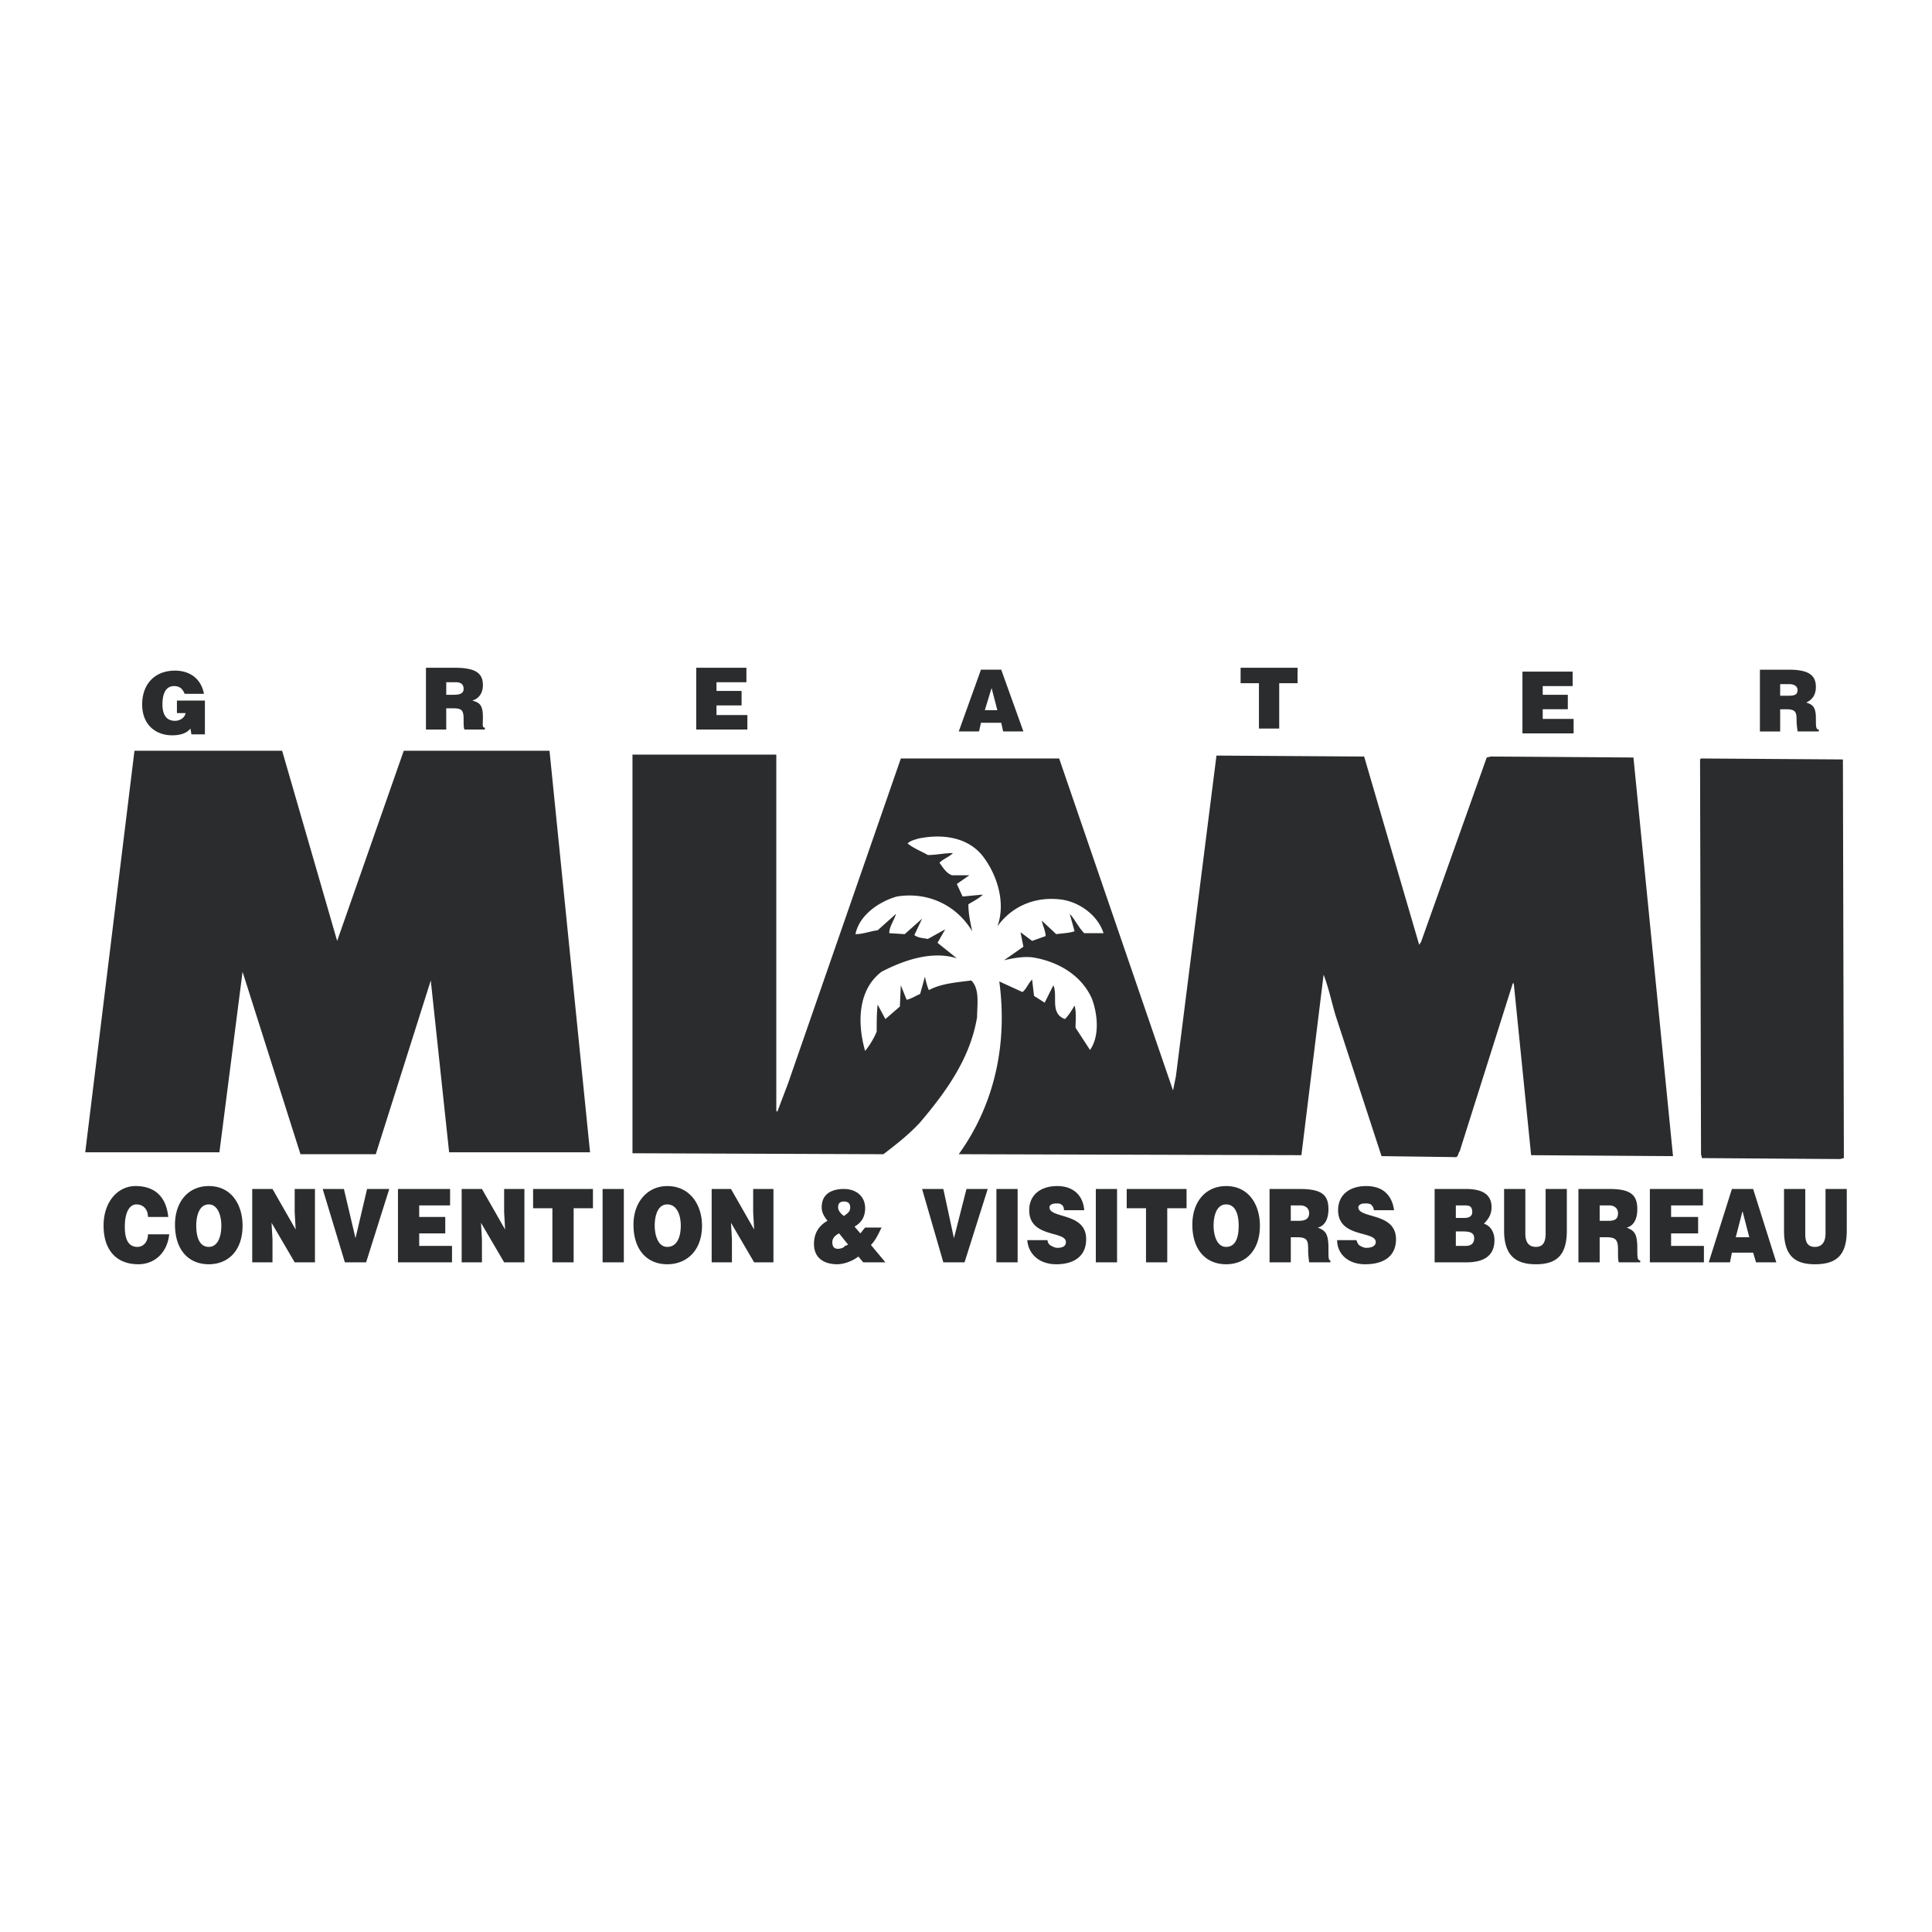 <svg xmlns="http://www.w3.org/2000/svg" width="2500" height="2500" viewBox="0 0 192.756 192.756"><g fill-rule="evenodd" clip-rule="evenodd"><path fill="#fff" d="M0 0h192.756v192.756H0V0z"/><path d="M77.455 110.824l.096.096 1.06-2.793 11.267-32.454h15.794l11.363 33.127.289-1.443 4.043-31.973 14.734.096 5.49 18.779.191-.289 6.549-18.393.385-.097 14.254.097 3.947 39.772-14.156-.096-1.732-17.143h-.098l-5.297 16.756c-.191.193-.096.676-.576.578l-7.223-.096-4.623-14.156c-.385-1.348-.674-2.697-1.156-3.949l-2.215 18.01-34.186-.098c3.467-4.814 4.911-10.785 4.045-17.236l2.311 1.059c.385-.289.578-.867.963-1.252l.193 1.637 1.059.674.867-1.732c.48 1.059-.387 2.793 1.154 3.369.387-.385.676-.865.963-1.348.193.674.098 1.445.098 2.215l1.443 2.215c.963-1.348.771-3.562.193-5.104-1.059-2.408-3.467-3.755-5.971-4.141-.963-.096-1.926.097-2.793.289l1.926-1.348-.289-1.444 1.156.867 1.348-.481c0-.481-.289-1.06-.385-1.541l1.445 1.349c.674-.097 1.252-.097 1.828-.289l-.48-1.733c.48.481.867 1.348 1.443 1.926h1.928c-.578-1.83-2.504-3.178-4.334-3.371-2.504-.289-4.814.674-6.26 2.697.867-2.312 0-5.201-1.541-7.126-1.541-1.83-4.044-2.119-6.355-1.637-.289.096-.771.192-1.059.481.577.481 1.348.771 2.022 1.156.867 0 1.637-.193 2.504-.193-.385.385-.963.578-1.348.963.289.385.674 1.059 1.252 1.251h1.733l-1.252.867.578 1.252 2.021-.193c-.385.385-.963.674-1.444.963 0 .963.192 1.83.385 2.696-1.637-2.696-4.526-3.948-7.511-3.467-1.733.481-3.756 1.83-4.141 3.756.771 0 1.445-.289 2.215-.386l1.83-1.637c-.192.674-.674 1.252-.674 1.926l1.541.097 1.733-1.541-.77 1.637c.385.289.866.289 1.348.385l1.733-.963-.771 1.348 1.926 1.541c-2.504-.771-5.297.192-7.512 1.349-2.407 1.828-2.407 5.199-1.637 7.896a7.895 7.895 0 0 0 1.155-1.926c0-.867 0-1.83.096-2.697l.771 1.443 1.445-1.25.096-2.119.578 1.443c.481-.096.867-.385 1.348-.576l.482-1.734c.096.482.192.867.385 1.348 1.252-.674 2.793-.77 4.237-.963.868.867.579 2.408.579 3.66-.675 4.045-2.986 7.318-5.683 10.496-1.156 1.252-2.408 2.215-3.66 3.178l-25.038-.096V75.289h14.349v35.535h.003zM183.963 115.543l-.385.096-13.771-.096-.096-.387-.096-39.386.096-.097 14.156.097.096 39.773zM13.416 74.903l-4.912 40.062H21.89l2.311-18.008 5.778 18.199h7.512l5.488-17.334 1.83 17.143h14.06l-4.044-40.062H40.283l-6.645 18.972-5.489-18.972H13.416zM20.445 73.266h-1.348L19 72.688c-.289.385-.866.674-1.83.674-1.541 0-2.985-.963-2.985-3.082 0-2.022 1.251-3.371 3.274-3.371 1.444 0 2.6.771 2.889 2.312h-1.926c-.193-.482-.481-.771-1.059-.771-.771 0-1.156.674-1.156 1.83 0 .867.289 1.637 1.252 1.637.481 0 .963-.289 1.06-.771h-.867v-1.251h2.792v3.371h.001zM44.521 68.066h.963c.481 0 .771.192.771.674 0 .386-.289.578-.963.578h-.77v-1.252h-.001zm.673 2.6c.867 0 1.06.193 1.06 1.06 0 .481 0 .963.096 1.059h2.022v-.192c-.289 0-.193-.289-.193-1.06 0-1.252-.385-1.444-1.059-1.637.674-.193 1.059-.771 1.059-1.541 0-1.156-.674-1.733-2.792-1.733h-2.889v6.163h2.022v-2.119h.674zM69.462 72.785v-6.163h5.008v1.444h-2.986v.867h2.504v1.444h-2.504v.963h3.082v1.445h-5.104zM99.508 70.859h-1.252l.674-2.215.578 2.215zm-1.83 2.118l.193-.867h2.021l.193.867h2.021l-2.215-6.163H97.87l-2.215 6.163h2.023zM123.775 66.622h5.682v1.541h-1.83v4.525h-2.022v-4.525h-1.83v-1.541zM151.895 73.169v-6.163h5.007v1.445h-2.984v.867h2.504v1.444h-2.504v.964H157v1.443h-5.105zM177.607 68.258h.963c.385 0 .77.193.77.578 0 .481-.287.578-.963.578h-.77v-1.156zm.579 2.504c.963 0 1.059.289 1.059 1.06 0 .578.096.963.096 1.155h2.119v-.192c-.289 0-.289-.289-.289-1.155 0-1.156-.385-1.349-.963-1.541.674-.289.963-.867.963-1.541 0-1.155-.674-1.733-2.695-1.733h-2.889v6.163h2.021v-2.215h.578v-.001zM14.763 121.416c0-.77-.481-1.252-1.155-1.252s-1.155.771-1.155 2.215c0 .963.192 2.023 1.251 2.023.674 0 1.059-.578 1.059-1.252h2.119c-.193 1.828-1.445 2.984-3.082 2.984-2.215 0-3.467-1.443-3.467-3.852s1.445-3.949 3.178-3.949c2.022 0 3.082 1.156 3.274 3.082h-2.022v.001zM20.831 120.164c.866 0 1.252 1.061 1.252 2.119 0 1.156-.386 2.119-1.252 2.119-1.06 0-1.252-1.252-1.252-2.119 0-.963.289-2.119 1.252-2.119zm0-1.83c-2.022 0-3.371 1.541-3.371 3.854 0 2.504 1.348 3.947 3.371 3.947 1.926 0 3.37-1.348 3.37-3.852 0-2.021-1.059-3.949-3.37-3.949zM29.498 122.668l-.097-1.732v-2.313h2.022v7.32h-2.022l-2.311-3.949.096 1.637v2.312h-2.022v-7.32h2.022l2.312 4.045zM32.194 118.623h2.118l1.156 4.912 1.156-4.912h2.214l-2.311 7.32h-2.118l-2.215-7.32zM39.705 125.943v-7.32h5.2v1.639h-3.081v1.154h2.6v1.637h-2.6v1.252h3.274v1.638h-5.393zM50.395 122.668l-.097-1.732v-2.313h2.023v7.32h-2.023l-2.311-3.949.096 1.637v2.312h-2.022v-7.32h2.022l2.312 4.045zM53.188 118.623h5.97v1.926h-1.926v5.394h-2.119v-5.394h-1.925v-1.926zM60.121 118.623h2.119v7.32h-2.119v-7.32zM66.573 120.164c.963 0 1.348 1.061 1.348 2.119 0 1.156-.385 2.119-1.348 2.119s-1.252-1.252-1.252-2.119c0-.963.289-2.119 1.252-2.119zm0-1.83c-1.926 0-3.371 1.541-3.371 3.854 0 2.504 1.348 3.947 3.371 3.947 1.926 0 3.467-1.348 3.467-3.852 0-2.021-1.156-3.949-3.467-3.949zM75.24 122.668l-.096-1.732v-2.313h2.023v7.32H75.24l-2.311-3.949.096 1.637v2.312h-2.022v-7.32h1.926l2.311 4.045zM84.196 119.875c.289 0 .481.098.578.289.192.674-.192.867-.578 1.156-.385-.289-.578-.578-.578-.867 0-.48.289-.578.578-.578zm1.926 6.068h2.215l-1.444-1.734c.481-.48.77-1.156 1.059-1.732h-1.637c-.193.191-.289.385-.482.576l-.578-.674c.674-.385 1.06-.963 1.06-1.83 0-1.252-.963-1.926-2.119-1.926-1.06 0-2.215.387-2.215 1.83 0 .578.289.963.578 1.348-.867.482-1.349 1.252-1.349 2.312 0 1.443 1.06 2.021 2.312 2.021.771 0 1.637-.385 2.119-.77l.481.579zm-1.637-1.927c.192.193.097.193-.192.289-.096.193-.481.289-.674.289-.385 0-.578-.191-.578-.674 0-.385.289-.674.674-.867l.77.963zM91.996 118.623h2.119l1.059 4.912 1.252-4.912h2.119l-2.312 7.32h-2.118l-2.119-7.32zM99.412 118.623h2.117v7.32h-2.117v-7.32zM106.152 120.742c0-.289-.096-.48-.289-.578-.096-.096-.289-.096-.48-.096-.482 0-.676.193-.676.385 0 1.156 3.66.482 3.66 3.178 0 1.734-1.252 2.504-2.984 2.504-1.734 0-2.793-1.059-2.889-2.406h2.021c0 .287.191.48.385.576.193.098.385.193.578.193.578 0 .867-.193.867-.578 0-1.154-3.66-.385-3.66-3.178 0-1.541 1.156-2.408 2.793-2.408 1.732 0 2.6 1.061 2.695 2.408h-2.021zM109.33 118.623h2.119v7.32h-2.119v-7.32zM112.412 118.623h5.971v1.926h-1.926v5.394h-2.119v-5.394h-1.926v-1.926zM122.33 120.164c.963 0 1.254 1.061 1.254 2.119 0 1.156-.291 2.119-1.254 2.119s-1.25-1.252-1.25-2.119c0-.963.287-2.119 1.25-2.119zm0-1.83c-2.021 0-3.369 1.541-3.369 3.854 0 2.504 1.348 3.947 3.369 3.947 1.928 0 3.371-1.348 3.371-3.852 0-2.021-1.058-3.949-3.371-3.949zM128.783 120.262h.963c.482 0 .867.287.867.77 0 .578-.385.77-1.061.77h-.77v-1.54h.001zm.578 3.177c1.059 0 1.154.289 1.154 1.252 0 .674.098 1.154.098 1.252h2.119v-.193c-.193 0-.193-.289-.193-1.252 0-1.541-.385-1.732-1.061-2.021.771-.193 1.061-.965 1.061-1.83 0-1.445-.674-2.023-2.889-2.023h-2.986v7.32h2.119v-2.504h.578v-.001zM137.064 120.742c0-.289-.191-.48-.289-.578-.191-.096-.385-.096-.576-.096-.482 0-.676.193-.676.385 0 1.156 3.756.482 3.756 3.178 0 1.734-1.252 2.504-3.08 2.504-1.734 0-2.793-1.059-2.793-2.406h1.926c.096.287.191.48.385.576.193.098.385.193.578.193.578 0 .963-.193.963-.578 0-1.154-3.756-.385-3.756-3.178 0-1.541 1.156-2.408 2.793-2.408 1.83 0 2.6 1.061 2.793 2.408h-2.024zM145.924 122.861c.676 0 1.156.096 1.156.674s-.385.77-.867.77h-.963v-1.443h.674v-.001zm.097-2.599c.48 0 .865 0 .865.674 0 .385-.287.576-.77.576h-.867v-1.25h.772zm.29 5.681c1.637 0 2.791-.578 2.791-2.215 0-.771-.385-1.445-1.059-1.639.385-.385.771-.865.771-1.637 0-1.443-1.156-1.83-2.602-1.83h-3.08v7.32h3.179v.001zM150.064 118.623h2.119v4.43c0 .676.193 1.35 1.061 1.35.77 0 .963-.578.963-1.35v-4.43h2.117v4.143c0 2.406-.963 3.369-3.08 3.369-2.023 0-3.18-.867-3.18-3.369v-4.143zM159.6 120.262h.963c.48 0 .867.287.867.77 0 .578-.289.77-.963.77h-.867v-1.54zm.673 3.177c.963 0 1.156.289 1.156 1.252 0 .674 0 1.154.096 1.252h2.119v-.193c-.289 0-.289-.289-.289-1.252 0-1.541-.385-1.732-1.061-2.021.771-.193 1.061-.965 1.061-1.83 0-1.445-.674-2.023-2.793-2.023h-3.082v7.32h2.119v-2.504h.674v-.001zM164.607 125.943v-7.32h5.297v1.639h-3.179v1.154h2.697v1.637h-2.697v1.252H170v1.638h-5.393zM174.525 123.439h-1.348l.674-2.602.674 2.602zm-1.925 2.504l.193-.965h2.117l.289.965h2.023l-2.312-7.32h-2.117l-2.312 7.32h2.119zM177.992 118.623h2.119v4.43c0 .676.096 1.35.963 1.35.77 0 1.059-.578 1.059-1.35v-4.43h2.119v4.143c0 2.406-.963 3.369-3.178 3.369-2.021 0-3.082-.867-3.082-3.369v-4.143z" fill="#2b2c2d"/></g></svg>